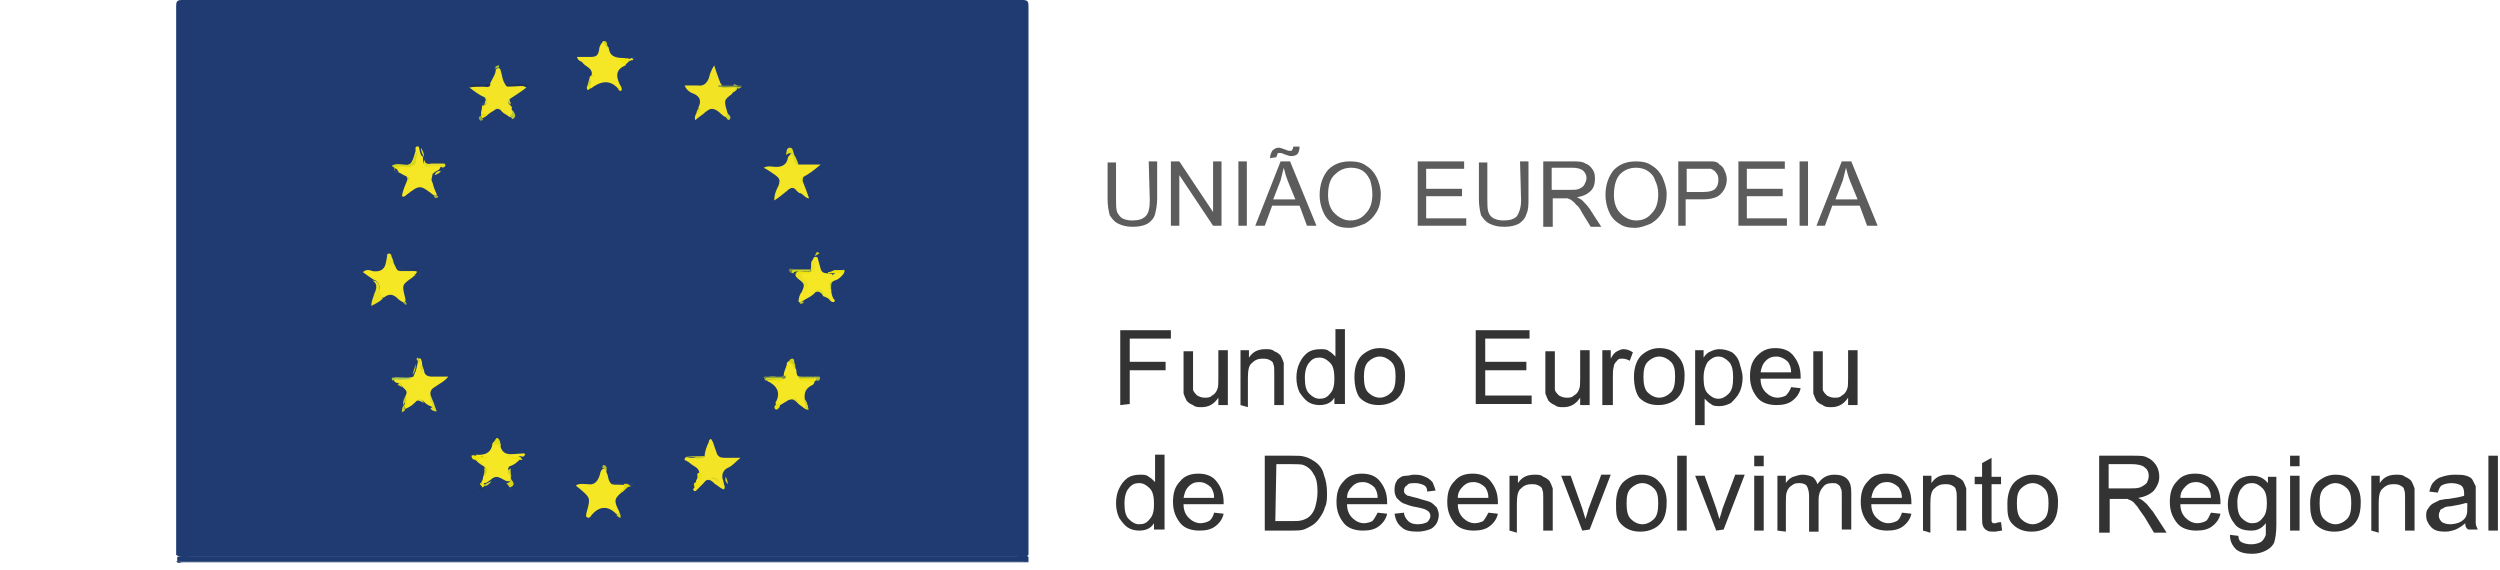 <?xml version="1.0" encoding="utf-8"?>
<!-- Generator: Adobe Illustrator 25.2.3, SVG Export Plug-In . SVG Version: 6.00 Build 0)  -->
<svg version="1.1" id="Layer_1" xmlns="http://www.w3.org/2000/svg" xmlns:xlink="http://www.w3.org/1999/xlink" x="0px" y="0px"
	 viewBox="0 0 237 54" style="enable-background:new 0 0 237 54;" xml:space="preserve">
<style type="text/css">
	.st0{opacity:0.8;enable-background:new    ;}
	.st1{opacity:0.8;}
	.st2{opacity:0.8;fill:#000100;enable-background:new    ;}
	.st3{fill:#1F3B71;}
	.st4{fill:#1E3B71;}
	.st5{fill:#1E396A;}
	.st6{fill:#F6E724;}
	.st7{fill:#F3E525;}
	.st8{fill:#F2E425;}
	.st9{fill:#F4E624;}
	.st10{fill:#F3E526;}
	.st11{fill:#F5E725;}
	.st12{fill:#F5E724;}
	.st13{fill:#F6E725;}
	.st14{fill:#EBE122;}
	.st15{fill:#ECE223;}
	.st16{fill:#24406A;}
	.st17{fill:#EDE223;}
	.st18{fill:#1E335B;}
	.st19{fill:#D5D51D;}
	.st20{fill:#20315C;}
	.st21{fill:#DEDA1C;}
	.st22{fill:#E5DE24;}
	.st23{fill:#213A76;}
	.st24{fill:#2A4270;}
	.st25{fill:#EFE405;}
	.st26{fill:#768F48;}
	.st27{fill:#EFE409;}
	.st28{fill:#70884A;}
	.st29{fill:#243976;}
	.st30{fill:#E3DC0E;}
	.st31{fill:#DDD827;}
	.st32{fill:#DED70E;}
	.st33{fill:#B0BA33;}
	.st34{fill:#CACA20;}
	.st35{fill:#F2E500;}
	.st36{fill:#ABC650;}
	.st37{fill:#203B7B;}
	.st38{fill:#597850;}
	.st39{fill:#D6D621;}
	.st40{fill:#1F3C7B;}
	.st41{fill:#EFE402;}
	.st42{fill:#C6C723;}
	.st43{fill:#D8D514;}
	.st44{fill:#D2D219;}
	.st45{fill:#EEE303;}
	.st46{fill:#1E3C7A;}
	.st47{fill:#D6D926;}
	.st48{fill:#F1E400;}
	.st49{fill:#DAD818;}
	.st50{fill:#EBE20B;}
	.st51{fill:#EDE30D;}
	.st52{fill:#D7D520;}
	.st53{fill:#BBC637;}
	.st54{fill:#EBE021;}
	.st55{fill:#1F3C7D;}
	.st56{fill:#DDD91D;}
	.st57{fill:#E6DF09;}
	.st58{fill:#1A3C67;}
	.st59{fill:#F1E507;}
	.st60{fill:#F0E508;}
	.st61{fill:#CAD41C;}
	.st62{fill:#CCCF1F;}
	.st63{fill:#26417D;}
	.st64{fill:#E6DE25;}
	.st65{fill:#E6DE24;}
	.st66{fill:#E4DE1F;}
	.st67{fill:#E4DD2A;}
	.st68{fill:#203C7B;}
	.st69{fill:#EBE200;}
	.st70{fill:#B2BB2E;}
	.st71{fill:#243367;}
	.st72{fill:#203B7D;}
	.st73{fill:#233D73;}
	.st74{fill:#D2D021;}
	.st75{fill:#213D7F;}
	.st76{fill:#203C7F;}
	.st77{fill:#1E3C79;}
	.st78{fill:#C6C932;}
	.st79{fill:#E4DC0D;}
	.st80{fill:#173C6B;}
	.st81{fill:#273F69;}
	.st82{fill:#F1E500;}
	.st83{fill:#E4DC21;}
	.st84{fill:#D8D512;}
	.st85{fill:#E3DD0E;}
	.st86{fill:#1F3D7D;}
	.st87{fill:#CFD52A;}
	.st88{fill:#294377;}
	.st89{fill:#A2B033;}
	.st90{fill:#F0E40A;}
	.st91{fill:#ACBE35;}
	.st92{fill:#CACE27;}
	.st93{fill:#213A81;}
	.st94{fill:#213A77;}
	.st95{fill:#DED928;}
	.st96{fill:#103E69;}
	.st97{fill:#E9E007;}
	.st98{fill:#CECF2C;}
	.st99{fill:#213A7A;}
	.st100{fill:#D6D51E;}
	.st101{fill:#213A7C;}
	.st102{fill:#213B7E;}
	.st103{fill:#223A7E;}
	.st104{fill:#113D62;}
	.st105{fill:#233982;}
	.st106{fill:#163D69;}
	.st107{fill:#1F3D7C;}
	.st108{fill:#224385;}
	.st109{fill:#C6C823;}
	.st110{fill:#A2B139;}
	.st111{fill:#EEE300;}
	.st112{fill:#203B7F;}
	.st113{fill:#96A73C;}
	.st114{fill:#223A81;}
	.st115{fill:#203C80;}
	.st116{fill:#213B7B;}
	.st117{fill:#BDC32C;}
	.st118{fill:#EBE21A;}
	.st119{fill:#F0E402;}
	.st120{fill:#FCEA1B;}
	.st121{fill:#F1E508;}
	.st122{fill:#EFE300;}
	.st123{fill:#FDEA18;}
</style>
<path class="st0" d="M106.2,38.4v-7.1h4.8v0.8h-3.9v2.2h3.4v0.8h-3.4v3.2L106.2,38.4L106.2,38.4z"/>
<path class="st0" d="M115.5,38.4v-0.7c-0.4,0.6-0.9,0.9-1.6,0.9c-0.3,0-0.6,0-0.8-0.2c-0.3-0.1-0.5-0.3-0.6-0.4
	c-0.1-0.2-0.2-0.4-0.3-0.7c0-0.2,0-0.5,0-0.8v-3.2h0.9V36c0,0.5,0,0.7,0,0.9c0,0.2,0.2,0.4,0.4,0.6c0.2,0.1,0.4,0.2,0.7,0.2
	s0.5,0,0.7-0.2c0.2-0.1,0.4-0.3,0.5-0.6c0.1-0.2,0.1-0.6,0.1-1v-2.7h0.9v5.2H115.5L115.5,38.4z"/>
<path class="st0" d="M117.6,38.4v-5.2h0.8v0.7c0.4-0.6,0.9-0.8,1.6-0.8c0.3,0,0.6,0,0.8,0.2c0.3,0.1,0.5,0.3,0.6,0.4
	c0.1,0.2,0.2,0.4,0.3,0.7c0,0.1,0,0.5,0,0.8v3.2h-0.9v-3.1c0-0.4,0-0.6-0.1-0.8c0-0.2-0.2-0.3-0.4-0.4c-0.2-0.1-0.4-0.1-0.6-0.1
	c-0.4,0-0.7,0.1-1,0.4c-0.3,0.2-0.4,0.7-0.4,1.4v2.8L117.6,38.4L117.6,38.4z"/>
<path class="st0" d="M126.5,38.4v-0.7c-0.3,0.5-0.8,0.7-1.4,0.7c-0.4,0-0.8-0.1-1.1-0.3c-0.3-0.2-0.6-0.6-0.8-0.9
	c-0.2-0.4-0.3-0.9-0.3-1.4s0.1-1,0.3-1.4c0.2-0.4,0.4-0.7,0.8-1c0.3-0.2,0.7-0.3,1.2-0.3c0.3,0,0.6,0,0.8,0.2
	c0.2,0.1,0.4,0.3,0.6,0.5v-2.6h0.9v7.1H126.5z M123.7,35.8c0,0.7,0.1,1.2,0.4,1.5c0.3,0.3,0.6,0.5,1,0.5s0.7-0.1,1-0.5
	c0.3-0.3,0.4-0.8,0.4-1.4c0-0.7-0.1-1.2-0.4-1.5c-0.3-0.3-0.6-0.5-1-0.5c-0.4,0-0.7,0.1-1,0.5C123.9,34.6,123.7,35.1,123.7,35.8z"/>
<path class="st0" d="M128.4,35.7c0-0.9,0.3-1.7,0.8-2.1c0.5-0.4,1-0.6,1.6-0.6c0.7,0,1.3,0.2,1.7,0.7c0.5,0.5,0.7,1.1,0.7,1.9
	c0,0.7-0.1,1.2-0.3,1.6c-0.2,0.4-0.5,0.7-0.9,0.9c-0.4,0.2-0.8,0.3-1.3,0.3c-0.7,0-1.3-0.2-1.8-0.7
	C128.6,37.3,128.4,36.6,128.4,35.7z M129.3,35.7c0,0.7,0.1,1.2,0.4,1.5c0.3,0.3,0.7,0.5,1.1,0.5c0.4,0,0.8-0.2,1.1-0.5
	c0.3-0.3,0.4-0.8,0.4-1.5c0-0.7-0.1-1.1-0.4-1.4c-0.3-0.3-0.7-0.5-1.1-0.5c-0.4,0-0.8,0.2-1.1,0.5C129.4,34.6,129.3,35.1,129.3,35.7
	z"/>
<path class="st0" d="M139.9,38.4v-7.1h5.1v0.8h-4.2v2.2h3.9v0.8h-3.9v2.4h4.4v0.8H139.9z"/>
<path class="st0" d="M149.8,38.4v-0.7c-0.4,0.6-0.9,0.9-1.6,0.9c-0.3,0-0.6,0-0.8-0.2c-0.3-0.1-0.5-0.3-0.6-0.4
	c-0.1-0.2-0.2-0.4-0.3-0.7c0-0.2,0-0.5,0-0.8v-3.2h0.9V36c0,0.5,0,0.7,0,0.9c0,0.2,0.2,0.4,0.4,0.6c0.2,0.1,0.4,0.2,0.7,0.2
	s0.5,0,0.7-0.2c0.2-0.1,0.4-0.3,0.5-0.6c0.1-0.2,0.1-0.6,0.1-1v-2.7h0.9v5.2H149.8L149.8,38.4z"/>
<path class="st0" d="M151.9,38.4v-5.2h0.8V34c0.2-0.4,0.4-0.6,0.6-0.7c0.2-0.1,0.4-0.2,0.6-0.2c0.3,0,0.6,0.1,0.9,0.3l-0.3,0.8
	c-0.2-0.1-0.4-0.2-0.7-0.2c-0.2,0-0.4,0-0.5,0.2c-0.1,0.1-0.3,0.3-0.3,0.5c-0.1,0.3-0.1,0.7-0.1,1v2.7L151.9,38.4L151.9,38.4z"/>
<path class="st0" d="M154.9,35.7c0-0.9,0.3-1.7,0.8-2.1c0.5-0.4,1-0.6,1.6-0.6c0.7,0,1.3,0.2,1.7,0.7c0.5,0.5,0.7,1.1,0.7,1.9
	c0,0.7-0.1,1.2-0.3,1.6c-0.2,0.4-0.5,0.7-0.9,0.9c-0.4,0.2-0.8,0.3-1.3,0.3c-0.7,0-1.3-0.2-1.8-0.7
	C155.1,37.3,154.9,36.6,154.9,35.7z M155.8,35.7c0,0.7,0.1,1.2,0.4,1.5c0.3,0.3,0.7,0.5,1.1,0.5s0.8-0.2,1.1-0.5
	c0.3-0.3,0.4-0.8,0.4-1.5c0-0.7-0.1-1.1-0.4-1.4c-0.3-0.3-0.7-0.5-1.1-0.5s-0.8,0.2-1.1,0.5C155.9,34.6,155.8,35.1,155.8,35.7z"/>
<path class="st0" d="M160.7,40.3v-7.1h0.8v0.7c0.2-0.3,0.4-0.5,0.7-0.6c0.2-0.1,0.5-0.2,0.8-0.2c0.4,0,0.8,0.1,1.2,0.3
	c0.3,0.2,0.6,0.6,0.7,1c0.1,0.4,0.3,0.9,0.3,1.4c0,0.5-0.1,1-0.3,1.4c-0.2,0.4-0.5,0.7-0.8,1c-0.4,0.2-0.7,0.3-1.1,0.3
	c-0.3,0-0.6,0-0.8-0.2c-0.2-0.1-0.4-0.3-0.6-0.5v2.5H160.7z M161.5,35.8c0,0.7,0.1,1.2,0.4,1.5c0.3,0.3,0.6,0.5,1,0.5
	c0.4,0,0.7-0.2,1-0.5c0.3-0.3,0.4-0.8,0.4-1.5c0-0.7-0.1-1.2-0.4-1.5c-0.3-0.3-0.6-0.5-1-0.5c-0.4,0-0.7,0.2-1,0.5
	C161.7,34.6,161.5,35.1,161.5,35.8z"/>
<path class="st0" d="M169.8,36.7l0.9,0.1c-0.1,0.5-0.4,0.9-0.8,1.2c-0.4,0.3-0.9,0.4-1.5,0.4c-0.7,0-1.4-0.2-1.8-0.7
	c-0.4-0.5-0.7-1.1-0.7-2c0-0.9,0.2-1.5,0.7-2c0.5-0.5,1-0.7,1.7-0.7c0.7,0,1.3,0.2,1.7,0.7c0.4,0.5,0.7,1.1,0.7,2c0,0,0,0.1,0,0.2
	h-3.8c0,0.6,0.2,1,0.5,1.3c0.3,0.3,0.7,0.5,1.1,0.5c0.3,0,0.6-0.1,0.8-0.2C169.5,37.3,169.7,37,169.8,36.7z M166.9,35.3h2.9
	c0-0.4-0.1-0.7-0.3-1c-0.3-0.3-0.7-0.5-1.1-0.5c-0.4,0-0.7,0.1-1,0.4C167.1,34.5,167,34.8,166.9,35.3z"/>
<path class="st0" d="M175.2,38.4v-0.7c-0.4,0.6-0.9,0.9-1.6,0.9c-0.3,0-0.6,0-0.8-0.2c-0.3-0.1-0.5-0.3-0.6-0.4
	c-0.1-0.2-0.2-0.4-0.3-0.7c0-0.2,0-0.5,0-0.8v-3.2h0.9V36c0,0.5,0,0.7,0,0.9c0,0.2,0.2,0.4,0.4,0.6c0.2,0.1,0.4,0.2,0.7,0.2
	s0.5,0,0.7-0.2c0.2-0.1,0.4-0.3,0.5-0.6c0.1-0.2,0.1-0.6,0.1-1v-2.7h0.9v5.2H175.2L175.2,38.4z"/>
<path class="st0" d="M109.4,50.3v-0.7c-0.3,0.5-0.8,0.7-1.4,0.7c-0.4,0-0.8-0.1-1.1-0.3c-0.3-0.2-0.6-0.6-0.8-0.9
	c-0.2-0.4-0.3-0.9-0.3-1.4s0.1-1,0.3-1.4c0.2-0.4,0.4-0.7,0.8-1c0.3-0.2,0.7-0.3,1.2-0.3c0.3,0,0.6,0,0.8,0.2
	c0.2,0.1,0.4,0.3,0.6,0.5v-2.6h0.9v7.1H109.4L109.4,50.3z M106.6,47.7c0,0.7,0.1,1.2,0.4,1.5c0.3,0.3,0.6,0.5,1,0.5
	c0.4,0,0.7-0.1,1-0.5c0.3-0.3,0.4-0.8,0.4-1.4c0-0.7-0.1-1.2-0.4-1.5c-0.3-0.3-0.6-0.5-1-0.5c-0.4,0-0.7,0.1-1,0.5
	C106.8,46.5,106.6,47,106.6,47.7z"/>
<path class="st0" d="M115.1,48.6l0.9,0.1c-0.1,0.5-0.4,0.9-0.8,1.2c-0.4,0.3-0.9,0.4-1.5,0.4c-0.7,0-1.4-0.2-1.8-0.7
	c-0.4-0.5-0.7-1.1-0.7-2c0-0.9,0.2-1.5,0.7-2c0.4-0.5,1-0.7,1.7-0.7c0.7,0,1.3,0.2,1.7,0.7c0.4,0.5,0.7,1.1,0.7,2c0,0,0,0.1,0,0.2
	h-3.8c0,0.6,0.2,1,0.5,1.3c0.3,0.3,0.7,0.5,1.1,0.5c0.3,0,0.6-0.1,0.8-0.2C114.8,49.3,115,49,115.1,48.6z M112.2,47.2h2.9
	c0-0.4-0.1-0.7-0.3-1c-0.3-0.3-0.7-0.5-1.1-0.5c-0.4,0-0.7,0.1-1,0.4C112.4,46.4,112.3,46.7,112.2,47.2z"/>
<path class="st0" d="M119.9,50.3v-7.1h2.5c0.6,0,1,0,1.3,0.1c0.4,0.1,0.7,0.3,1,0.5c0.4,0.3,0.7,0.7,0.8,1.2
	c0.2,0.5,0.3,1.1,0.3,1.7c0,0.6,0,1-0.2,1.4c-0.1,0.4-0.3,0.7-0.5,1c-0.2,0.3-0.4,0.5-0.7,0.7c-0.2,0.1-0.5,0.3-0.8,0.4
	c-0.3,0.1-0.7,0.1-1.2,0.1H119.9L119.9,50.3z M120.9,49.4h1.5c0.5,0,0.8,0,1.1-0.1s0.5-0.2,0.7-0.4c0.2-0.2,0.4-0.5,0.5-0.9
	c0.1-0.4,0.2-0.8,0.2-1.4c0-0.7-0.1-1.3-0.4-1.7c-0.2-0.4-0.6-0.7-0.9-0.8c-0.2-0.1-0.7-0.1-1.2-0.1H121L120.9,49.4L120.9,49.4z"/>
<path class="st0" d="M130.6,48.6l0.9,0.1c-0.1,0.5-0.4,0.9-0.8,1.2c-0.4,0.3-0.9,0.4-1.5,0.4c-0.7,0-1.4-0.2-1.8-0.7
	c-0.4-0.5-0.7-1.1-0.7-2c0-0.9,0.2-1.5,0.7-2c0.4-0.5,1-0.7,1.7-0.7s1.3,0.2,1.7,0.7c0.4,0.5,0.7,1.1,0.7,2c0,0,0,0.1,0,0.2h-3.8
	c0,0.6,0.2,1,0.5,1.3c0.3,0.3,0.7,0.5,1.1,0.5c0.3,0,0.6-0.1,0.8-0.2C130.2,49.3,130.4,49,130.6,48.6z M127.7,47.2h2.9
	c0-0.4-0.1-0.7-0.3-1c-0.3-0.3-0.7-0.5-1.1-0.5c-0.4,0-0.7,0.1-1,0.4C127.9,46.4,127.7,46.7,127.7,47.2z"/>
<path class="st0" d="M132.2,48.7l0.9-0.1c0,0.3,0.2,0.6,0.4,0.8c0.2,0.2,0.5,0.3,0.9,0.3c0.4,0,0.7-0.1,0.9-0.2
	c0.2-0.2,0.3-0.4,0.3-0.6c0-0.2-0.1-0.4-0.3-0.5c-0.1-0.1-0.4-0.2-0.9-0.3c-0.7-0.1-1.1-0.3-1.4-0.4c-0.2-0.1-0.4-0.3-0.6-0.5
	c-0.1-0.2-0.2-0.4-0.2-0.7c0-0.2,0-0.4,0.1-0.7c0.1-0.2,0.2-0.4,0.4-0.5c0.1-0.1,0.3-0.2,0.6-0.2s0.5-0.1,0.7-0.1
	c0.4,0,0.7,0,1.1,0.2c0.3,0.1,0.5,0.3,0.7,0.5c0.1,0.2,0.2,0.5,0.3,0.8l-0.8,0.1c0-0.3-0.1-0.5-0.3-0.6c-0.2-0.1-0.5-0.2-0.8-0.2
	c-0.4,0-0.7,0-0.8,0.2c-0.2,0.1-0.3,0.3-0.3,0.5c0,0.1,0,0.2,0.1,0.3c0.1,0.1,0.2,0.2,0.3,0.2c0.1,0,0.3,0.1,0.8,0.2
	c0.6,0.2,1.1,0.3,1.3,0.4s0.4,0.3,0.6,0.5c0.1,0.2,0.2,0.5,0.2,0.7c0,0.3-0.1,0.6-0.2,0.8c-0.2,0.3-0.4,0.5-0.7,0.6
	c-0.3,0.1-0.7,0.2-1.1,0.2c-0.7,0-1.2-0.1-1.5-0.4C132.5,49.7,132.3,49.3,132.2,48.7z"/>
<path class="st0" d="M141.1,48.6l0.9,0.1c-0.1,0.5-0.4,0.9-0.8,1.2c-0.4,0.3-0.9,0.4-1.5,0.4c-0.7,0-1.4-0.2-1.8-0.7
	c-0.4-0.5-0.7-1.1-0.7-2c0-0.9,0.2-1.5,0.7-2c0.4-0.5,1-0.7,1.7-0.7c0.7,0,1.3,0.2,1.7,0.7c0.4,0.5,0.7,1.1,0.7,2c0,0,0,0.1,0,0.2
	h-3.8c0,0.6,0.2,1,0.5,1.3c0.3,0.3,0.7,0.5,1.1,0.5c0.3,0,0.6-0.1,0.8-0.2C140.7,49.3,140.9,49,141.1,48.6z M138.2,47.2h2.9
	c0-0.4-0.1-0.7-0.3-1c-0.3-0.3-0.7-0.5-1.1-0.5c-0.4,0-0.7,0.1-1,0.4C138.4,46.4,138.2,46.7,138.2,47.2z"/>
<path class="st0" d="M143.1,50.3v-5.2h0.8v0.7c0.4-0.6,0.9-0.8,1.6-0.8c0.3,0,0.6,0,0.8,0.2c0.3,0.1,0.5,0.3,0.6,0.4
	c0.1,0.2,0.2,0.4,0.3,0.7c0,0.1,0,0.5,0,0.8v3.2h-0.9v-3.1c0-0.4,0-0.6-0.1-0.8c0-0.2-0.2-0.3-0.4-0.4c-0.2-0.1-0.4-0.1-0.6-0.1
	c-0.4,0-0.7,0.1-1,0.4c-0.3,0.2-0.4,0.7-0.4,1.4v2.8L143.1,50.3L143.1,50.3z"/>
<path class="st0" d="M150,50.3l-2-5.2h0.9l1.1,3.1c0.1,0.3,0.2,0.7,0.3,1c0.1-0.3,0.2-0.6,0.3-1l1.2-3.2h0.9l-2,5.2L150,50.3
	L150,50.3z"/>
<path class="st0" d="M153.2,47.7c0-0.9,0.3-1.7,0.8-2.1c0.5-0.4,1-0.6,1.6-0.6c0.7,0,1.3,0.2,1.7,0.7c0.5,0.5,0.7,1.1,0.7,1.9
	c0,0.7-0.1,1.2-0.3,1.6c-0.2,0.4-0.5,0.7-0.9,0.9c-0.4,0.2-0.8,0.3-1.3,0.3c-0.7,0-1.3-0.2-1.8-0.7S153.2,48.6,153.2,47.7z
	 M154.2,47.7c0,0.7,0.1,1.2,0.4,1.5c0.3,0.3,0.7,0.5,1.1,0.5c0.4,0,0.8-0.2,1.1-0.5c0.3-0.3,0.4-0.8,0.4-1.5s-0.1-1.1-0.4-1.4
	c-0.3-0.3-0.7-0.5-1.1-0.5c-0.4,0-0.8,0.2-1.1,0.5C154.3,46.6,154.2,47,154.2,47.7z"/>
<path class="st0" d="M159,50.3v-7.1h0.9v7.1H159L159,50.3z"/>
<path class="st0" d="M162.7,50.3l-2-5.2h0.9l1.1,3.1c0.1,0.3,0.2,0.7,0.3,1c0.1-0.3,0.2-0.6,0.3-1l1.2-3.2h0.9l-2,5.2L162.7,50.3
	L162.7,50.3z"/>
<path class="st0" d="M166.3,44.2v-1h0.9v1H166.3z M166.3,50.3v-5.2h0.9v5.2H166.3L166.3,50.3z"/>
<path class="st0" d="M168.5,50.3v-5.2h0.8v0.7c0.1-0.2,0.4-0.5,0.7-0.6c0.3-0.1,0.6-0.2,0.9-0.2s0.7,0.1,0.9,0.2
	c0.2,0.1,0.4,0.4,0.5,0.7c0.4-0.6,0.9-0.9,1.6-0.9c0.5,0,0.9,0.1,1.2,0.4c0.3,0.3,0.4,0.7,0.4,1.3v3.5h-0.9V47c0-0.4,0-0.6-0.1-0.7
	c0-0.1-0.1-0.3-0.3-0.4c-0.1-0.1-0.3-0.1-0.5-0.1c-0.4,0-0.7,0.1-0.9,0.4c-0.2,0.2-0.4,0.6-0.4,1.2v3h-0.9v-3.4
	c0-0.4-0.1-0.7-0.2-0.9s-0.4-0.3-0.7-0.3c-0.2,0-0.5,0-0.7,0.2c-0.2,0.1-0.4,0.3-0.5,0.6c-0.1,0.2-0.1,0.6-0.1,1.1v2.7L168.5,50.3
	L168.5,50.3z"/>
<path class="st0" d="M180.3,48.6l0.9,0.1c-0.1,0.5-0.4,0.9-0.8,1.2c-0.4,0.3-0.9,0.4-1.5,0.4c-0.7,0-1.4-0.2-1.8-0.7
	c-0.4-0.5-0.7-1.1-0.7-2c0-0.9,0.2-1.5,0.7-2c0.4-0.5,1-0.7,1.7-0.7c0.7,0,1.3,0.2,1.7,0.7c0.4,0.5,0.7,1.1,0.7,2c0,0,0,0.1,0,0.2
	h-3.8c0,0.6,0.2,1,0.5,1.3c0.3,0.3,0.7,0.5,1.1,0.5c0.3,0,0.6-0.1,0.8-0.2C180,49.3,180.2,49,180.3,48.6z M177.4,47.2h2.9
	c0-0.4-0.1-0.7-0.3-1c-0.3-0.3-0.7-0.5-1.1-0.5c-0.4,0-0.7,0.1-1,0.4C177.6,46.4,177.5,46.7,177.4,47.2z"/>
<path class="st0" d="M182.3,50.3v-5.2h0.8v0.7c0.4-0.6,0.9-0.8,1.6-0.8c0.3,0,0.6,0,0.8,0.2c0.3,0.1,0.5,0.3,0.6,0.4
	c0.1,0.2,0.2,0.4,0.3,0.7c0,0.1,0,0.5,0,0.8v3.2h-0.9v-3.1c0-0.4,0-0.6-0.1-0.8c0-0.2-0.2-0.3-0.4-0.4c-0.2-0.1-0.4-0.1-0.6-0.1
	c-0.4,0-0.7,0.1-1,0.4c-0.3,0.2-0.4,0.7-0.4,1.4v2.8L182.3,50.3L182.3,50.3z"/>
<path class="st0" d="M189.7,49.5l0.1,0.8c-0.2,0-0.5,0.1-0.7,0.1c-0.3,0-0.6,0-0.7-0.1c-0.2-0.1-0.3-0.2-0.4-0.4
	c-0.1-0.2-0.1-0.5-0.1-1v-3h-0.7v-0.7h0.7v-1.3l0.9-0.5v1.8h0.9v0.7h-0.9v3c0,0.2,0,0.4,0,0.5c0,0.1,0.1,0.1,0.1,0.2
	c0,0,0.2,0,0.3,0C189.4,49.5,189.6,49.5,189.7,49.5z"/>
<path class="st0" d="M190.3,47.7c0-0.9,0.3-1.7,0.8-2.1c0.5-0.4,1-0.6,1.6-0.6c0.7,0,1.3,0.2,1.7,0.7c0.5,0.5,0.7,1.1,0.7,1.9
	c0,0.7-0.1,1.2-0.3,1.6c-0.2,0.4-0.5,0.7-0.9,0.9c-0.4,0.2-0.8,0.3-1.3,0.3c-0.7,0-1.3-0.2-1.8-0.7S190.3,48.6,190.3,47.7z
	 M191.2,47.7c0,0.7,0.1,1.2,0.4,1.5c0.3,0.3,0.7,0.5,1.1,0.5c0.4,0,0.8-0.2,1.1-0.5c0.3-0.3,0.4-0.8,0.4-1.5s-0.1-1.1-0.4-1.4
	c-0.3-0.3-0.7-0.5-1.1-0.5c-0.4,0-0.8,0.2-1.1,0.5C191.3,46.6,191.2,47,191.2,47.7z"/>
<path class="st0" d="M199,50.3v-7.1h3.2c0.7,0,1.1,0,1.4,0.2c0.3,0.1,0.6,0.4,0.8,0.7c0.2,0.3,0.3,0.7,0.3,1.1
	c0,0.5-0.2,0.9-0.5,1.3c-0.3,0.3-0.8,0.6-1.5,0.7c0.2,0.1,0.4,0.2,0.6,0.4c0.3,0.2,0.5,0.6,0.8,0.9l1.3,2h-1.2l-0.9-1.5
	c-0.3-0.4-0.5-0.7-0.7-1c-0.2-0.2-0.3-0.4-0.5-0.5c-0.1-0.1-0.3-0.1-0.4-0.2c-0.1,0-0.3,0-0.5,0H200v3.2H199z M199.9,46.3h2
	c0.4,0,0.7,0,1-0.1c0.2-0.1,0.4-0.2,0.6-0.4c0.1-0.2,0.2-0.4,0.2-0.7c0-0.3-0.1-0.6-0.4-0.8c-0.2-0.2-0.7-0.3-1.2-0.3h-2.2V46.3
	L199.9,46.3z"/>
<path class="st0" d="M209.6,48.6l0.9,0.1c-0.1,0.5-0.4,0.9-0.8,1.2c-0.4,0.3-0.9,0.4-1.5,0.4c-0.7,0-1.4-0.2-1.8-0.7
	c-0.4-0.5-0.7-1.1-0.7-2c0-0.9,0.2-1.5,0.7-2c0.4-0.5,1-0.7,1.7-0.7c0.7,0,1.3,0.2,1.7,0.7c0.4,0.5,0.7,1.1,0.7,2c0,0,0,0.1,0,0.2
	h-3.8c0,0.6,0.2,1,0.5,1.3c0.3,0.3,0.7,0.5,1.1,0.5c0.3,0,0.6-0.1,0.8-0.2C209.3,49.3,209.4,49,209.6,48.6z M206.7,47.2h2.9
	c0-0.4-0.1-0.7-0.3-1c-0.3-0.3-0.7-0.5-1.1-0.5c-0.4,0-0.7,0.1-1,0.4C206.9,46.4,206.7,46.7,206.7,47.2z"/>
<path class="st0" d="M211.4,50.7l0.8,0.1c0,0.3,0.1,0.5,0.3,0.6c0.2,0.1,0.5,0.2,0.9,0.2c0.4,0,0.7-0.1,0.9-0.2
	c0.2-0.1,0.4-0.4,0.5-0.7c0-0.2,0-0.6,0-1.1c-0.4,0.5-0.8,0.7-1.4,0.7c-0.7,0-1.3-0.2-1.6-0.7c-0.4-0.5-0.6-1.1-0.6-1.8
	c0-0.5,0.1-0.9,0.3-1.4c0.2-0.4,0.4-0.7,0.8-1c0.4-0.2,0.7-0.3,1.2-0.3c0.6,0,1.1,0.2,1.5,0.7v-0.6h0.8v4.5c0,0.8-0.1,1.4-0.2,1.7
	s-0.4,0.6-0.8,0.8c-0.4,0.2-0.8,0.3-1.3,0.3c-0.6,0-1.1-0.1-1.5-0.4C211.6,51.7,211.4,51.3,211.4,50.7z M212.1,47.6
	c0,0.7,0.1,1.2,0.4,1.5c0.3,0.3,0.6,0.5,1,0.5c0.4,0,0.7-0.1,1-0.5c0.3-0.3,0.4-0.8,0.4-1.4s-0.1-1.1-0.4-1.4
	c-0.3-0.3-0.6-0.5-1-0.5c-0.4,0-0.7,0.1-1,0.5C212.3,46.5,212.1,47,212.1,47.6z"/>
<path class="st0" d="M217.1,44.2v-1h0.9v1H217.1z M217.1,50.3v-5.2h0.9v5.2H217.1L217.1,50.3z"/>
<path class="st0" d="M219,47.7c0-0.9,0.3-1.7,0.8-2.1c0.5-0.4,1-0.6,1.6-0.6c0.7,0,1.3,0.2,1.7,0.7c0.5,0.5,0.7,1.1,0.7,1.9
	c0,0.7-0.1,1.2-0.3,1.6c-0.2,0.4-0.5,0.7-0.9,0.9c-0.4,0.2-0.8,0.3-1.3,0.3c-0.7,0-1.3-0.2-1.8-0.7C219.1,49.2,219,48.6,219,47.7z
	 M219.9,47.7c0,0.7,0.1,1.2,0.4,1.5c0.3,0.3,0.7,0.5,1.1,0.5c0.4,0,0.8-0.2,1.1-0.5c0.3-0.3,0.4-0.8,0.4-1.5s-0.1-1.1-0.4-1.4
	c-0.3-0.3-0.7-0.5-1.1-0.5c-0.4,0-0.8,0.2-1.1,0.5C220,46.6,219.9,47,219.9,47.7z"/>
<path class="st0" d="M224.8,50.3v-5.2h0.8v0.7c0.4-0.6,0.9-0.8,1.6-0.8c0.3,0,0.6,0,0.8,0.2c0.3,0.1,0.5,0.3,0.6,0.4
	c0.1,0.2,0.2,0.4,0.3,0.7c0,0.1,0,0.5,0,0.8v3.2h-0.9v-3.1c0-0.4,0-0.6-0.1-0.8c0-0.2-0.2-0.3-0.4-0.4c-0.2-0.1-0.4-0.1-0.6-0.1
	c-0.4,0-0.7,0.1-1,0.4c-0.3,0.2-0.4,0.7-0.4,1.4v2.8L224.8,50.3L224.8,50.3z"/>
<path class="st0" d="M233.7,49.6c-0.3,0.3-0.7,0.5-0.9,0.6c-0.3,0.1-0.6,0.2-1,0.2c-0.6,0-1-0.1-1.3-0.4c-0.3-0.3-0.5-0.7-0.5-1.1
	c0-0.2,0-0.5,0.2-0.7c0.1-0.2,0.3-0.4,0.5-0.5s0.4-0.2,0.6-0.3c0.2,0,0.4-0.1,0.8-0.1c0.7-0.1,1.2-0.2,1.5-0.3c0-0.1,0-0.2,0-0.2
	c0-0.4-0.1-0.6-0.2-0.7c-0.2-0.2-0.6-0.3-1-0.3c-0.4,0-0.7,0.1-0.9,0.2c-0.2,0.1-0.3,0.4-0.4,0.7l-0.8-0.1c0.1-0.4,0.2-0.7,0.4-0.9
	c0.2-0.2,0.4-0.4,0.8-0.5c0.3-0.1,0.7-0.2,1.2-0.2c0.4,0,0.8,0,1.1,0.1c0.3,0.1,0.5,0.2,0.6,0.4s0.2,0.4,0.3,0.6c0,0.1,0,0.4,0,0.8
	v1.2c0,0.8,0,1.3,0,1.5c0,0.2,0.1,0.4,0.2,0.6h-0.9C233.8,50.1,233.7,49.9,233.7,49.6z M233.7,47.7c-0.3,0.1-0.8,0.2-1.4,0.3
	c-0.4,0-0.6,0.1-0.7,0.2c-0.1,0-0.3,0.1-0.3,0.3c-0.1,0.1-0.1,0.3-0.1,0.4c0,0.2,0.1,0.4,0.3,0.6c0.2,0.1,0.4,0.2,0.8,0.2
	c0.3,0,0.7-0.1,0.9-0.2c0.2-0.1,0.5-0.3,0.6-0.6c0.1-0.2,0.1-0.5,0.1-0.9V47.7L233.7,47.7z"/>
<path class="st0" d="M235.9,50.3v-7.1h0.9v7.1H235.9L235.9,50.3z"/>
<g class="st1">
	<path class="st2" d="M108.9,15.3h0.8v3.5c0,0.6-0.1,1.1-0.2,1.5c-0.1,0.4-0.4,0.7-0.7,0.9c-0.4,0.2-0.8,0.3-1.4,0.3
		c-0.6,0-1-0.1-1.4-0.3c-0.4-0.2-0.6-0.5-0.8-0.8c-0.1-0.4-0.2-0.9-0.2-1.5v-3.5h0.8v3.5c0,0.5,0,0.9,0.1,1.2
		c0.1,0.2,0.3,0.5,0.5,0.6c0.2,0.1,0.5,0.2,0.9,0.2c0.6,0,1-0.1,1.3-0.4s0.4-0.8,0.4-1.5L108.9,15.3L108.9,15.3z"/>
</g>
<g class="st1">
	<path class="st2" d="M111,21.4v-6.1h0.8l3.2,4.8v-4.8h0.8v6.1h-0.8l-3.2-4.8v4.8H111z"/>
</g>
<g class="st1">
	<path class="st2" d="M117.4,21.4v-6.1h0.8v6.1H117.4z"/>
</g>
<g class="st1">
	<path class="st2" d="M119,21.4l2.4-6.1h0.9l2.5,6.1h-0.9l-0.7-1.9h-2.6l-0.7,1.9H119z M120.4,15c0-0.3,0.1-0.5,0.2-0.7
		c0.2-0.2,0.4-0.3,0.6-0.3c0.2,0,0.4,0.1,0.7,0.2c0.2,0.1,0.3,0.1,0.4,0.1c0.1,0,0.2,0,0.2-0.1c0,0,0.1-0.1,0.1-0.3h0.6
		c0,0.3-0.1,0.6-0.2,0.7s-0.3,0.2-0.6,0.2c-0.2,0-0.4-0.1-0.7-0.2c-0.2-0.1-0.3-0.1-0.4-0.1c-0.1,0-0.2,0-0.2,0.1
		c0,0.1-0.1,0.2-0.1,0.3L120.4,15L120.4,15z M120.7,18.9h2.1l-0.7-1.7c-0.2-0.5-0.3-0.9-0.4-1.3c-0.1,0.4-0.2,0.8-0.3,1.2
		L120.7,18.9z"/>
</g>
<g class="st1">
	<path class="st2" d="M125.1,18.5c0-1,0.3-1.8,0.8-2.4c0.6-0.6,1.3-0.8,2.1-0.8c0.6,0,1.1,0.1,1.5,0.4c0.5,0.3,0.8,0.7,1,1.1
		s0.4,1,0.4,1.6c0,0.6-0.1,1.2-0.4,1.7s-0.6,0.8-1.1,1.1c-0.5,0.2-1,0.4-1.5,0.4c-0.6,0-1.1-0.1-1.5-0.4c-0.5-0.3-0.8-0.7-1-1.2
		C125.2,19.5,125.1,19,125.1,18.5z M125.9,18.5c0,0.7,0.2,1.3,0.6,1.7c0.4,0.4,0.9,0.7,1.5,0.7s1.1-0.2,1.5-0.7
		c0.4-0.4,0.6-1,0.6-1.8c0-0.5-0.1-0.9-0.2-1.3c-0.2-0.4-0.4-0.7-0.7-0.9c-0.3-0.2-0.7-0.3-1.1-0.3c-0.6,0-1.1,0.2-1.5,0.6
		C126.1,16.9,125.9,17.6,125.9,18.5z"/>
</g>
<g class="st1">
	<path class="st2" d="M134.4,21.4v-6.1h4.4v0.7h-3.6v1.9h3.4v0.7h-3.4v2.1h3.8v0.7H134.4z"/>
</g>
<g class="st1">
	<path class="st2" d="M144.1,15.3h0.8v3.5c0,0.6,0,1.1-0.2,1.5c-0.1,0.4-0.4,0.7-0.7,0.9c-0.4,0.2-0.8,0.3-1.4,0.3
		c-0.6,0-1-0.1-1.4-0.3s-0.6-0.5-0.8-0.8c-0.1-0.4-0.2-0.9-0.2-1.5v-3.5h0.8v3.5c0,0.5,0,0.9,0.1,1.2s0.3,0.5,0.5,0.6
		c0.2,0.1,0.5,0.2,0.9,0.2c0.6,0,1-0.1,1.3-0.4c0.2-0.3,0.4-0.8,0.4-1.5L144.1,15.3L144.1,15.3z"/>
</g>
<g class="st1">
	<path class="st2" d="M146.3,21.4v-6.1h2.7c0.6,0,1,0,1.3,0.2c0.3,0.1,0.5,0.3,0.7,0.6c0.2,0.3,0.2,0.6,0.2,0.9
		c0,0.4-0.1,0.8-0.4,1.1c-0.3,0.3-0.7,0.5-1.3,0.6c0.2,0.1,0.4,0.2,0.5,0.3c0.2,0.2,0.5,0.5,0.7,0.8l1.1,1.7h-1l-0.8-1.3
		c-0.2-0.4-0.4-0.7-0.6-0.8c-0.1-0.2-0.3-0.3-0.4-0.4s-0.2-0.1-0.4-0.2c-0.1,0-0.2,0-0.5,0h-0.9v2.7H146.3z M147.1,18h1.7
		c0.4,0,0.7,0,0.9-0.1c0.2-0.1,0.4-0.2,0.5-0.4c0.1-0.2,0.2-0.4,0.2-0.6c0-0.3-0.1-0.5-0.3-0.7c-0.2-0.2-0.6-0.3-1-0.3h-2V18
		L147.1,18z"/>
</g>
<g class="st1">
	<path class="st2" d="M152.2,18.5c0-1,0.3-1.8,0.8-2.4c0.6-0.6,1.3-0.8,2.1-0.8c0.6,0,1.1,0.1,1.5,0.4c0.5,0.3,0.8,0.7,1,1.1
		c0.2,0.5,0.4,1,0.4,1.6c0,0.6-0.1,1.2-0.4,1.7c-0.3,0.5-0.6,0.8-1.1,1.1c-0.5,0.2-1,0.4-1.5,0.4c-0.6,0-1.1-0.1-1.5-0.4
		c-0.5-0.3-0.8-0.7-1-1.2C152.3,19.5,152.2,19,152.2,18.5z M153,18.5c0,0.7,0.2,1.3,0.6,1.7c0.4,0.4,0.9,0.7,1.5,0.7
		c0.6,0,1.1-0.2,1.5-0.7c0.4-0.4,0.6-1,0.6-1.8c0-0.5-0.1-0.9-0.3-1.3c-0.1-0.4-0.4-0.7-0.7-0.9c-0.3-0.2-0.7-0.3-1.1-0.3
		c-0.6,0-1.1,0.2-1.5,0.6C153.2,16.9,153,17.6,153,18.5z"/>
</g>
<g class="st1">
	<path class="st2" d="M159.1,21.4v-6.1h2.3c0.4,0,0.7,0,0.9,0c0.3,0,0.6,0.1,0.7,0.3c0.2,0.1,0.4,0.3,0.5,0.6
		c0.1,0.2,0.2,0.5,0.2,0.8c0,0.5-0.2,1-0.5,1.3c-0.3,0.4-0.9,0.6-1.8,0.6h-1.6v2.5H159.1z M159.9,18.2h1.6c0.5,0,0.9-0.1,1.1-0.3
		s0.3-0.5,0.3-0.8c0-0.2,0-0.5-0.2-0.7c-0.1-0.2-0.3-0.3-0.5-0.4c-0.1,0-0.4,0-0.7,0h-1.6V18.2L159.9,18.2z"/>
</g>
<g class="st1">
	<path class="st2" d="M164.8,21.4v-6.1h4.4v0.7h-3.6v1.9h3.4v0.7h-3.4v2.1h3.8v0.7H164.8z"/>
</g>
<g class="st1">
	<path class="st2" d="M170.6,21.4v-6.1h0.8v6.1H170.6z"/>
</g>
<g class="st1">
	<path class="st2" d="M172.2,21.4l2.4-6.1h0.9l2.5,6.1H177l-0.7-1.9h-2.6l-0.7,1.9H172.2z M174,18.9h2.1l-0.7-1.7
		c-0.2-0.5-0.3-0.9-0.4-1.3c-0.1,0.4-0.2,0.8-0.3,1.2L174,18.9z"/>
</g>
<path class="st3" d="M16.7,52.6c0-17.3,0-34.7,0-52c0-0.5,0.1-0.6,0.6-0.6c26.5,0,53,0,79.6,0c0.5,0,0.6,0.1,0.6,0.6
	c0,17.3,0,34.7,0,52c-0.3,0.3-0.7,0.2-1,0.2c-5.7,0-11.5,0-17.2,0c-20.5,0-40.9,0-61.4,0C17.5,52.8,17.1,52.9,16.7,52.6z"/>
<path class="st4" d="M97.5,52.8c0,0.1,0,0.3,0,0.4c-0.2,0.1-0.5,0-0.7,0c-26.4,0-52.9,0-79.3,0c-0.2,0-0.5,0-0.7,0
	c0-0.1,0-0.3,0-0.4c0.2-0.1,0.5,0,0.7,0c26.4,0,52.9,0,79.3,0C97.1,52.7,97.3,52.6,97.5,52.8z"/>
<path class="st5" d="M16.7,53.2c26.9,0,53.9,0,80.8,0c0,0,0,0.1,0,0.1c-0.2,0-0.4,0-0.6,0c-26.5,0-53,0-79.6,0
	C17.1,53.3,16.9,53.5,16.7,53.2z"/>
<path class="st6" d="M58.9,46.7c-0.7,0.6-0.7,0.8-0.2,1.8c0.1,0.3,0,0.3-0.3,0.2h0c-0.8-0.8-1.6-0.7-2.3,0.1
	C56,49,55.8,49.2,55.6,49c-0.1-0.1,0-0.2,0-0.4c0.4-1.4,0.4-1.4-0.8-2.4c-0.1,0-0.1-0.1-0.2-0.2c0.4-0.2,0.8-0.1,1.1-0.1
	c0.6,0.1,0.9-0.2,1.1-0.7c0.1-0.2,0.1-0.6,0.3-0.7c0.3-0.2,0.3-0.2,0.4,0.3c0.2,0.3,0.1,0.8,0.5,1.1c0.4,0.1,0.8,0,1.2,0.1
	C59.7,46.3,58.9,46.5,58.9,46.7z"/>
<path class="st7" d="M66,45.7c-0.1-0.2,0.2-0.3,0.1-0.5c0.1,0,0.2-0.1,0.2-0.3c0-0.6-0.6-0.7-0.9-1c-0.1-0.1-0.3-0.2-0.5-0.3
	c0-0.4,0.3-0.2,0.5-0.2c0.5,0,0.9,0.1,1.4-0.1c0-0.5,0.2-1,0.4-1.4c0-0.1,0-0.2,0.2-0.3c0.3,0.4,0.3,0.8,0.5,1.2
	c0.1,0.5,0.4,0.6,0.8,0.6c0.4,0,0.9,0,1.5,0c-0.5,0.4-0.7,0.7-1.1,0.9c-0.5,0.2-0.7,0.6-0.6,1.1c0.1,0.2,0.1,0.5,0.2,0.7
	c0,0.2,0,0.4-0.3,0.2c-0.2-0.1-0.4-0.3-0.6-0.4c-0.3-0.3-0.7-0.7-1.1-0.1c-0.2,0.2-0.5,0.5-0.7,0.7c-0.1,0.1-0.2,0.1-0.3-0.1
	C66,46,66,45.8,66,45.7z"/>
<path class="st8" d="M69.4,8.9c-0.8,0.6-0.8,0.6-0.4,1.9c0.1,0.2,0,0.3-0.2,0.3c-0.3-0.1-0.5-0.4-0.8-0.6c-0.5-0.3-0.7-0.2-1.1,0.1
	c-0.3,0.3-0.7,0.5-1,0.8c-0.1-0.4,0.1-0.6,0.2-0.8c0.2-0.1,0.2-0.2,0.1-0.4c0.3-0.6,0.2-1-0.4-1.3c-0.3-0.1-0.7-0.3-0.9-0.8
	c0.5,0,0.8,0,1.2,0c0.6,0.1,0.9-0.2,1.1-0.7c0.1-0.4,0.2-0.7,0.5-1.2c0.2,0.6,0.4,1.2,0.6,1.7c0,0,0.1,0.1,0.2,0.1
	c0.5,0,1-0.1,1.4,0.1C69.9,8.7,69.4,8.7,69.4,8.9z"/>
<path class="st9" d="M75.7,15.6c0.7,0,1.3,0,2.1,0c-0.6,0.5-1.1,0.9-1.7,1.2c-0.1,0.1-0.2,0.2,0,0.4c0.2,0.5,0.4,1,0.6,1.6
	c-0.4,0-0.6-0.5-0.9-0.5c-0.1,0-0.2,0-0.2-0.1c-0.3-0.5-0.6-0.5-1-0.1c-0.4,0.3-0.7,0.6-1.2,0.9c0-0.6,0.2-1,0.4-1.4
	c0.2-0.5,0.1-0.7-0.3-1c-0.3-0.2-0.7-0.5-1.1-0.7c0.4-0.2,0.7-0.1,0.9-0.1c0.7,0.1,1.3-0.1,1.4-0.9c0.4-0.5,0.4-0.5,0.7,0.1
	C75.4,15,75.3,15.4,75.7,15.6z"/>
<path class="st10" d="M45.9,9.2c-0.5-0.2-1-0.6-1.4-0.9c0.2-0.2,0.6-0.1,0.8-0.1c0.4,0,0.7,0,1.1-0.1C46.6,7.5,47,7.1,47,6.6
	c0.1-0.1,0.2-0.2,0.4-0.1c0.2,0.5,0.2,1.1,0.5,1.5c0.3,0.2,0.7,0.1,1,0.1c0.4,0,0.7,0,1,0.2c-0.5,0.4-1,0.7-1.6,1.1
	c-0.3,0.3,0,0.5,0.2,0.7c0.1,0.1-0.1,0.3,0.1,0.4v0c0.1,0.3,0.1,0.6-0.3,0.6c-0.2-0.2-0.5-0.3-0.7-0.5c-0.2-0.3-0.5-0.4-0.8-0.1
	c-0.2,0.1-0.5,0.3-0.7,0.5c-0.2,0.1-0.4,0-0.5-0.2c0-0.2,0.1-0.5,0.1-0.7c0,0,0,0,0-0.1C46,9.6,46.3,9.5,45.9,9.2z"/>
<path class="st11" d="M56.1,7.1c0.1-0.7-0.7-0.8-0.9-1.2c-0.1-0.1-0.4-0.1-0.5-0.5c0.4,0,0.8,0,1.2,0c0.6,0,0.8-0.1,0.9-0.7
	c0-0.3,0.2-0.6,0.4-0.8c0.4,0,0.2,0.4,0.5,0.6c0.1,0.9,0.7,1,1.5,1c0,0.3-0.3,0.1-0.4,0.2c0.3,0,0.7,0,0.5,0.5
	c-1,0.4-0.9,1.1-0.5,1.9c0,0.1,0,0.2-0.2,0.3c-0.8-0.9-1.7-0.7-2.6,0c-0.2-0.1-0.2-0.3-0.2-0.5c0-0.1,0-0.3,0.1-0.5c0,0,0,0,0-0.1
	S56.2,7.2,56.1,7.1z"/>
<path class="st11" d="M39.5,38c-0.3,0.3-0.6,0.6-1,0.7c-0.2-0.2-0.1-0.4-0.1-0.7c0-0.2,0-0.4,0.1-0.6c0.2-0.4-0.3-0.6-0.4-0.8
	c-0.1-0.1-0.2-0.3-0.4-0.3c-0.2,0-0.3-0.1-0.4-0.3c0-0.3,0.3-0.2,0.5-0.2c0.5,0,0.9,0.1,1.4-0.1c0-0.1,0.1-0.2,0.1-0.3
	c0.2-0.3,0.2-0.7,0.3-1c0-0.1,0-0.3,0.1-0.4c0.3-0.1,0.2,0.2,0.3,0.3c0,0,0,0,0,0.1c0,0.2,0.1,0.5,0.2,0.7c0,0.4,0.3,0.6,0.7,0.6
	c0.5,0,1,0,1.6,0c-0.4,0.5-0.9,0.7-1.3,1c-0.2,0.1-0.4,0.3-0.4,0.6c0,0.3,0.1,0.7,0.3,0.9c0.1,0.3,0.1,0.5-0.3,0.3
	c-0.3-0.1-0.5-0.3-0.7-0.5C39.9,38,39.8,37.8,39.5,38z"/>
<path class="st12" d="M37.3,24.9c0.1,0.2,0.2,0.4,0.3,0.6c0.5,0.2,1.1,0.2,1.6,0.1c0.2,0,0.4,0,0.5,0.2c0.1,0.2-0.1,0.3-0.3,0.3
	c-0.1,0-0.2,0.1-0.3,0.2c-1,0.7-1,0.7-0.7,1.9c0,0.1,0.1,0.3,0,0.4c0,0-0.1,0.1-0.1,0.1c-0.2-0.1-0.4-0.2-0.6-0.4
	c-0.4-0.4-0.8-0.5-1.3-0.1C36,28.3,36,28.1,36,27.7c0-0.5,0-1-0.6-1.2c-0.3-0.2-0.6-0.4-1-0.7c0.3-0.3,0.7-0.2,0.9-0.1
	c0.7,0.1,1.2-0.1,1.3-0.9C36.8,24.9,37,24.7,37.3,24.9z"/>
<path class="st11" d="M38.5,16.7c-0.3-0.1-0.5-0.3-0.8-0.4c-0.1-0.1-0.3,0-0.3-0.2c0-0.1-0.1-0.3,0.1-0.4c0,0,0.1,0,0.1,0
	c1.4,0,1.4,0,1.8-1.4c0-0.2-0.1-0.5,0.3-0.4c0.1,0.3,0.1,0.7,0.3,0.9c0.1,0,0.1,0.1,0.1,0.3c0,0.4,0.1,0.6,0.6,0.5
	c0.3,0,0.7,0,0.9,0c0.1,0,0.3,0,0.2,0.2c-0.1,0.1-0.1,0.2-0.2,0.3c-0.2,0.1-0.4,0.2-0.6,0.4C41,16.8,40.8,17,41,17.3
	c0.1,0.4,0.2,0.7,0.4,1.1c0,0.2-0.1,0.2-0.3,0.1c-1.3-1-1.3-1-2.6,0c-0.1,0.1-0.2,0.2-0.4,0.1c0.1-0.6,0.3-1,0.5-1.5
	C38.8,17,38.8,16.9,38.5,16.7z"/>
<path class="st13" d="M45.6,45.8c0.1-0.2,0.2-0.4,0.2-0.6c0.1-0.1,0-0.3,0.2-0.4c0.1-0.2,0.1-0.4-0.1-0.6c-0.2-0.3-0.7-0.4-0.8-0.8
	c0.2-0.3,0.5,0,0.7-0.1c-0.2-0.1-0.5,0.2-0.7-0.2h0c0.9,0.1,1.5-0.2,1.6-1.1c0.3-0.4,0.5,0,0.7,0.1c0.2,1.3,1.2,0.9,2,0.9
	c0.1,0,0.3-0.1,0.4,0.1c0,0-0.1,0.1-0.2,0.2c-0.4-0.1-0.8-0.1-1.4-0.1c0,0,0.1,0.1,0.1,0c0,0,0,0,0,0c0.4,0,0.8-0.1,1.1,0.2
	c-0.3,0.4-0.7,0.7-1.1,0.8c-0.3,0.3,0,0.6,0.1,0.8c0,0,0,0,0,0.1c0.1,0.4,0,0.6-0.4,0.5c-0.5-0.2-0.9-0.7-1.5-0.1
	c-0.2,0.1-0.3,0.3-0.6,0.3C45.8,46,45.7,45.9,45.6,45.8z"/>
<path class="st13" d="M75.4,34.9c0.2,0.2,0,0.6,0.3,0.8c0.1,0,0.2,0,0.2,0.1c0.2,0.1,0.5,0,0.8,0.1c0.2,0,0.5,0,0.5,0.4
	c-0.1,0.1-0.1,0.2-0.2,0.2c-0.6,0.3-0.8,0.7-0.7,1.4c0.2,0.2,0.2,0.4,0.3,0.7c0,0.1,0,0.3-0.2,0.2c-0.2-0.1-0.4-0.3-0.7-0.5
	C75.5,38,75.3,38,75,37.9c0,0-0.1,0-0.2,0c-0.3,0.2-0.7,0.4-1,0.6c-0.2,0-0.2-0.2-0.3-0.3c0.6-1,0.1-1.7-0.8-2.1c0,0,0,0,0-0.1
	c0.4-0.3,0.8,0,1.3-0.1c0,0,0.1,0,0.1-0.1c0.1,0,0.1-0.1,0.2-0.2c0-0.5,0.3-0.8,0.3-1.2c0.1-0.1,0.3-0.4,0.4,0
	C75.3,34.5,75.3,34.7,75.4,34.9z"/>
<path class="st13" d="M80,25.9c-0.2,0.3-0.5,0.6-0.9,0.7c-0.5,0.2-0.4,0.6-0.3,0.9c0,0.3,0.1,0.6,0.2,0.8c0.1,0.1,0.2,0.2,0.1,0.3
	c-0.1,0.1-0.3,0-0.4-0.1c-0.1-0.2-0.3-0.3-0.6-0.4c0,0-0.1,0-0.1-0.1c-0.1-0.2-0.3-0.5-0.7-0.3c-0.3,0.4-0.9,0.6-1.3,0.9
	c-0.1,0.1-0.2,0.1-0.3,0c0-0.3,0.1-0.7,0.3-0.9c0.2-0.5,0.4-0.8-0.2-1.2c-0.4-0.2-0.4-0.6,0.1-0.7c0.2-0.1,0.4,0,0.6,0
	c0,0,0.1,0,0.1,0s0.1,0,0.1,0c0,0,0-0.1,0.1-0.1c0.1-0.2,0.1-0.5,0.1-0.7c0-0.1,0-0.2,0.1-0.3c0.1-0.1,0.1-0.5,0.5-0.3
	c0.1,0.4,0.2,0.7,0.3,1.1c0.2,0.6,0.7,0.3,1.1,0.5c0.1,0-0.1,0.1,0,0.1C79.4,25.7,79.7,25.6,80,25.9z"/>
<path class="st14" d="M35.3,26.6c0.8,0,0.6,0.7,0.8,1.2c0.1,0.1,0,0.4,0.2,0.5c-0.3,0.3-0.7,0.5-1.1,0.7c0-0.5,0.2-0.8,0.3-1.2
	C35.8,27.2,35.7,26.8,35.3,26.6z"/>
<path class="st15" d="M76.2,25.9c-0.3,0.2-0.2,0.3,0,0.5c0.5,0.5,0.5,0.8,0,1.3c0.5-0.9-0.6-1.1-0.8-1.6
	C75.6,25.5,75.9,25.6,76.2,25.9z"/>
<path class="st16" d="M39.3,26.1c0-0.1,0.5-0.4,0-0.4c-0.4,0-0.8,0-1.2,0c-0.2,0-0.5,0-0.5-0.3c0.1-0.2,0.3-0.2,0.5,0
	c0.2,0.1,0.5,0.2,0.7,0.2c0.3-0.1,0.7-0.1,0.9,0c0.1,0.1,0.3,0.2,0.2,0.5C39.8,26.2,39.5,26.2,39.3,26.1z"/>
<path class="st17" d="M37.3,24.9c-0.2,0.4-0.5,0.5-0.7,0c0-0.2,0.1-0.5,0.1-0.7c0,0,0-0.1,0-0.1c0.2-0.1,0.3-0.1,0.4,0.1
	C37.1,24.4,37.3,24.6,37.3,24.9z"/>
<path class="st18" d="M50,8.2c-0.5-0.1-1,0-1.5,0c-0.2,0-0.5,0.1-0.6-0.2c0.3,0,0.7,0,1,0c0.2-0.1,0.5-0.1,0.7,0
	C49.7,8,50,7.9,50,8.2z"/>
<path class="st19" d="M39.6,14.3c0,0.4-0.2,0.7-0.2,1.1c0,0.3-0.3,0.3-0.6,0.4c-0.4,0-0.8,0-1.2,0c0,0-0.1,0.1-0.2,0.1
	c-0.2-0.1-0.4-0.2,0-0.3c0.3-0.1,0.7,0,0.9,0c0.6,0.1,0.9-0.1,1-0.7C39.4,14.7,39.5,14.5,39.6,14.3z"/>
<path class="st20" d="M46.5,8c-0.1,0.4-0.5,0.2-0.7,0.2c-0.4,0-0.8,0-1.3,0.1c0.4-0.6,1-0.1,1.5-0.3C46.1,7.9,46.3,7.9,46.5,8
	C46.4,7.9,46.4,8,46.5,8z"/>
<path class="st21" d="M75.7,15.6c-0.5,0-0.4-0.5-0.5-0.7c-0.1-0.4-0.3-0.5-0.7-0.2c0.1-0.3,0-0.7,0.4-0.7c0.3,0,0.3,0.5,0.4,0.7
	C75.5,15,75.6,15.3,75.7,15.6z"/>
<path class="st22" d="M42,15.9c-0.4-0.2-0.8-0.2-1.2-0.1c-0.6,0.1-0.7,0-0.6-0.7c0.1,0.4,0.3,0.5,0.7,0.4c0.4,0,0.7,0,1.1,0
	c0.1,0,0.2,0,0.2,0.1C42.3,15.8,42.1,15.8,42,15.9z"/>
<path class="st23" d="M55.5,45.5c-0.4,0.2-0.9-0.1-1.3,0.2C54.6,45.2,55.1,45.3,55.5,45.5z"/>
<path class="st24" d="M59.1,45.9c-0.4-0.1-0.8,0.1-1.2-0.1c0.6,0,1.2,0,1.8,0c0.3,0,0.6,0.1,0.1,0.4C59.6,46.2,59.4,46.1,59.1,45.9z
	"/>
<path class="st25" d="M45.2,43.2c0.3,0.2,0.7,0,1.2,0.2c-0.4,0.1-0.8,0-1.2,0.2c0,0.1-0.1,0.1-0.1,0c-0.2,0-0.4-0.1-0.4-0.4
	C44.8,43.1,45,43.2,45.2,43.2z"/>
<path class="st26" d="M75.1,25.9c-0.1,0-0.3-0.1-0.3-0.3c0-0.2,0.2-0.1,0.4-0.1c0.6,0,1.2,0,1.8,0c0,0,0,0.1,0,0.2
	C76.3,25.9,75.7,25.5,75.1,25.9z"/>
<path class="st27" d="M80,25.9c-0.5,0-1,0-1.5,0c0,0,0,0,0-0.1c0.2,0,0.4-0.1,0.6-0.2c0.3,0,0.5,0,0.8,0
	C80.1,25.5,80.1,25.7,80,25.9z"/>
<path class="st28" d="M74.5,35.6c0,0.1,0,0.2-0.1,0.3C74,36,73.7,35.9,73.4,36c-0.2,0-0.5-0.1-0.7,0.1c-0.2,0-0.3-0.2-0.3-0.4
	c0.1-0.1,0.1-0.1,0.2,0c0.1,0,0.2,0,0.3,0c0.2-0.1,0.5-0.1,0.7,0C73.9,35.7,74.2,35.7,74.5,35.6z"/>
<path class="st29" d="M68.4,8.1c0-0.1,0-0.2,0-0.2c0.4,0.1,0.9-0.4,1.2,0.2C69.2,8.3,68.8,8.3,68.4,8.1z"/>
<path class="st30" d="M47.5,42.3c-0.2-0.1-0.4-0.3-0.7-0.1c0-0.3,0.1-0.5,0.3-0.7C47.4,41.6,47.4,41.9,47.5,42.3z"/>
<path class="st31" d="M40.8,38.7c0.3-0.1,0.2-0.3,0.1-0.5c-0.1-0.2-0.2-0.5-0.1-0.8c0.2,0.5,0.4,1,0.6,1.6
	C41.1,39,40.9,38.9,40.8,38.7z"/>
<path class="st32" d="M59.1,45.9c0.3-0.1,0.5,0,0.7,0.2c-0.4,0-0.6,0.5-0.9,0.6C58.8,46.5,59.4,46.3,59.1,45.9z"/>
<path class="st33" d="M75.8,35.9c0,0-0.1-0.1-0.1-0.2c0.1,0,0.3,0,0.4,0c0.4-0.1,0.7-0.1,1.1,0c0,0,0.1,0,0.1,0
	c0.1-0.1,0.3-0.1,0.4,0c0.1,0.2,0,0.4-0.2,0.4c-0.5-0.2-1-0.1-1.5-0.1C75.9,35.9,75.9,35.9,75.8,35.9z"/>
<path class="st34" d="M66.9,43.2c-0.3,0.3-0.7,0.3-1,0.2s-0.6-0.1-0.9,0.1c0-0.2,0-0.2,0.2-0.2C65.8,43.2,66.4,43.3,66.9,43.2z"/>
<path class="st35" d="M59.2,6.2c-0.2-0.4-0.5-0.5-0.9-0.5c0.3-0.1,0.6,0,0.8-0.2c0,0,0.1,0,0.1,0c0.1,0.1,0.5-0.1,0.4,0.2
	C59.5,5.8,59.4,6,59.2,6.2z"/>
<path class="st36" d="M39,35.8c-0.3,0.3-0.7,0.1-1,0.2c-0.3,0-0.6-0.1-0.8,0.1c-0.1-0.3-0.1-0.3,0.1-0.3
	C37.9,35.8,38.4,35.8,39,35.8z"/>
<path class="st37" d="M75.5,18.1c0,0,0.1,0.1,0.2,0.1c0,0.3,0.5,0.5,0.2,1C75.7,18.8,75.4,18.5,75.5,18.1z"/>
<path class="st38" d="M68.4,8.1c0.4,0,0.7,0,1.1,0c0.2,0,0.5,0,0.7,0c0,0,0.1,0,0.1,0c0,0.1,0,0.2-0.1,0.2c-0.7-0.1-1.4,0-2.1-0.1
	c0,0,0-0.1,0-0.1C68.3,8.1,68.4,8.1,68.4,8.1z"/>
<path class="st39" d="M75.1,25.9c-0.1-0.4,0.1-0.3,0.3-0.3c0.5,0,1,0,1.4,0c0,0,0,0,0,0.1s0,0,0,0c-0.3,0.1-0.7,0-1,0
	c-0.2,0-0.5,0-0.6,0.2C75.2,25.9,75.2,25.9,75.1,25.9z"/>
<path class="st40" d="M38.2,28.8c0,0.5,0.4,0.4,0.7,0.5c-0.3,0.2-0.7,0.2-0.9,0C37.8,29.1,38.2,29,38.2,28.8z"/>
<path class="st41" d="M49.4,43.6c-0.5-0.1-0.9-0.1-1.4-0.2c0.5,0,1-0.2,1.5,0.1C49.5,43.6,49.5,43.6,49.4,43.6z"/>
<path class="st42" d="M68.2,8.2c0.7,0.1,1.4-0.1,2.1,0.1c-0.1,0-0.2,0.1-0.3,0.1c-0.1,0-0.1-0.1-0.1-0.1C69.2,8.2,68.7,8.5,68.2,8.2
	z"/>
<path class="st43" d="M48,45.8c0.3,0,0.4-0.2,0.4-0.5c0.1,0.3,0.6,0.6,0,0.9c-0.1,0-0.1,0-0.1,0C48.2,46,48.1,45.9,48,45.8z"/>
<path class="st44" d="M75.4,34.9c-0.3-0.1-0.2-0.6-0.6-0.5c0-0.2,0.1-0.4,0.3-0.4c0.2,0,0.2,0.2,0.2,0.4
	C75.4,34.5,75.4,34.7,75.4,34.9z"/>
<path class="st15" d="M76.9,25.7c0,0,0-0.1,0-0.1c0,0,0-0.1,0-0.1c0.1-0.3,0.2-0.6,0.3-0.8c0.2,0.3,0,0.7,0,0.9c0,0.1,0,0.2-0.1,0.1
	C77,25.7,76.9,25.7,76.9,25.7z"/>
<path class="st45" d="M75.8,35.9c0,0,0.1,0,0.2,0c0.4,0,0.7,0,1.1,0c0.1,0,0.3,0,0.2,0.2c0,0-0.1,0.1-0.1,0.1
	c-0.3-0.1-0.6-0.1-0.9-0.1C76.1,36.1,75.9,36.2,75.8,35.9z"/>
<path class="st46" d="M75.6,26.7c-0.3,0-0.6-0.1-0.6-0.4c0,0,0-0.1,0-0.1C75.4,26.2,75.4,26.5,75.6,26.7z"/>
<path class="st47" d="M72.6,36.1c-0.1-0.2,0-0.3,0.2-0.3c0.5,0,0.9,0,1.4,0c0,0,0,0.1,0,0.1c-0.5,0.2-1,0-1.4,0.1c0,0,0,0-0.1,0h0
	L72.6,36.1z"/>
<path class="st48" d="M75.3,26c0.5-0.5,1.1-0.1,1.6-0.2c-0.2,0.2-0.5,0.1-0.7,0.1C75.9,25.9,75.6,25.8,75.3,26
	C75.4,26,75.3,26,75.3,26z"/>
<path class="st49" d="M48.5,45.2c-0.3-0.2-0.6-0.5-0.1-0.8C48.4,44.7,48.4,45,48.5,45.2z"/>
<path class="st13" d="M77.3,36.1c-0.4-0.3-0.9,0-1.4-0.2c0.4,0,0.8,0,1.2,0C77.3,35.8,77.4,35.8,77.3,36.1
	C77.4,36.1,77.4,36.1,77.3,36.1z"/>
<path class="st50" d="M73.6,38.3c0.3-0.1,0.4,0,0.3,0.3c-0.1,0.1-0.2,0.3-0.4,0.2C73.3,38.6,73.5,38.4,73.6,38.3z"/>
<path class="st51" d="M66.4,44.8c0.3,0.2,0,0.5,0,0.7c-0.3-0.1-0.2-0.3-0.3-0.4c0-0.1,0-0.2,0.1-0.3C66.3,44.8,66.4,44.8,66.4,44.8z
	"/>
<path class="st52" d="M76.3,38.7c0.2-0.3-0.1-0.6-0.1-0.9c0.3,0.2,0.3,0.6,0.4,0.8C76.7,38.9,76.7,38.9,76.3,38.7z"/>
<path class="st53" d="M48.3,11c0.2-0.1,0.3-0.3,0.3-0.6c0.1,0.3,0.5,0.6,0,0.9C48.5,11.2,48.4,11.1,48.3,11z"/>
<path class="st54" d="M45.1,43.6c0,0,0.1,0,0.1,0c0.3,0.2,0.7,0.4,0.8,0.7C45.7,44.1,45.3,43.9,45.1,43.6z"/>
<path class="st55" d="M55.7,47.8c-0.3-0.1-0.4-0.3-0.4-0.7C55.6,47.3,55.7,47.4,55.7,47.8z"/>
<path class="st56" d="M67.1,45.6c0.5-0.5,0.7-0.5,1.1,0.1C67.8,45.5,67.5,45.2,67.1,45.6z"/>
<path class="st57" d="M45.7,10.7c0.1,0,0.3,0.1,0.5,0.1c0,0.2-0.3,0.3-0.4,0.4c-0.2,0-0.2-0.1-0.2-0.3
	C45.6,10.9,45.7,10.8,45.7,10.7z"/>
<path class="st58" d="M45.7,46.2c0,0.2,0.1,0.4,0,0.6c-0.2,0-0.2-0.1-0.3-0.3c0-0.2,0-0.4,0.1-0.6C45.7,45.9,45.8,46,45.7,46.2z"/>
<path class="st59" d="M66,45.7c0.1,0.1,0.4,0.2,0.1,0.5c-0.1,0-0.2,0-0.3-0.1c-0.1-0.1-0.1-0.2,0-0.3C65.9,45.8,65.9,45.7,66,45.7z"
	/>
<path class="st60" d="M56,7.9c0,0.1,0,0.3,0,0.4c-0.1,0.1-0.2,0.3-0.3,0.2c-0.1,0-0.1-0.3,0-0.4C55.8,8.2,55.7,7.9,56,7.9z"/>
<path class="st61" d="M78.8,27.5c-0.2-0.4-0.3-0.8,0.3-0.9C78.7,26.7,78.8,27.2,78.8,27.5z"/>
<path class="st62" d="M57.6,4.5c-0.3-0.1-0.2-0.4-0.5-0.6C57.7,3.8,57.5,4.3,57.6,4.5z"/>
<path class="st63" d="M45.9,10c-0.1,0-0.2,0-0.4,0c0-0.3,0.4-0.3,0.6-0.4C46.2,9.8,46,9.9,45.9,10z"/>
<path class="st64" d="M46.8,10.4c0.3-0.4,0.6-0.4,0.8,0.1C47.4,10.2,47.1,10.3,46.8,10.4z"/>
<path class="st65" d="M74.9,37.9c0.5-0.4,0.7,0,0.8,0.3c-0.1,0-0.2-0.1-0.2-0.1C75.2,38.1,75.1,37.9,74.9,37.9z"/>
<path class="st66" d="M69.8,8.3c0,0,0.1,0.1,0.1,0.1c-0.1,0.2-0.3,0.3-0.6,0.4C69.4,8.7,69.6,8.5,69.8,8.3z"/>
<path class="st67" d="M77.4,27.6c0.4-0.3,0.6-0.1,0.7,0.3C77.9,27.9,77.7,27.6,77.4,27.6z"/>
<path class="st68" d="M54.9,46.9c-0.2,0.1-0.4,0-0.4-0.1c0-0.2,0.2-0.1,0.3-0.1C54.8,46.7,54.8,46.8,54.9,46.9z"/>
<path class="st69" d="M76.1,17.1c0,0.1-0.1,0.2-0.2,0.4c0-0.4,0-0.7,0.3-0.8C76.1,16.9,76.1,17,76.1,17.1z"/>
<path class="st70" d="M57.5,44.7c-0.1-0.1-0.1-0.4-0.4-0.3c0-0.1,0-0.4,0.2-0.3C57.6,44.2,57.5,44.5,57.5,44.7z"/>
<path class="st71" d="M39.7,25.6c-0.3,0-0.7,0-0.9,0C39.1,25.4,39.4,25.3,39.7,25.6z"/>
<path class="st68" d="M75.9,27.6c-0.2-0.3,0-0.5,0-0.5c0.2,0,0,0.2,0,0.3C76,27.4,75.9,27.5,75.9,27.6z"/>
<path class="st40" d="M46.4,7.9c-0.1,0-0.3,0-0.4,0c0-0.1,0-0.3,0.1-0.3C46.3,7.6,46.4,7.8,46.4,7.9z"/>
<path class="st72" d="M44.7,43.9c0.2,0,0.4,0,0.4,0.1c0,0.2-0.2,0.1-0.3,0C44.8,44.1,44.8,44.1,44.7,43.9z"/>
<path class="st73" d="M75.5,38.5c0,0,0.1,0.1,0.1,0.2c0,0-0.1,0.1-0.1,0.1c-0.1,0-0.1-0.1-0.1-0.2C75.3,38.6,75.4,38.5,75.5,38.5z"
	/>
<path class="st74" d="M39.4,34.5c0,0.4,0,0.7-0.3,1C39.2,35.2,39.3,34.9,39.4,34.5z"/>
<path class="st48" d="M58.6,8.4c0-0.1,0.1-0.2,0.2-0.3c0.1,0.1,0.2,0.3,0.1,0.5C58.8,8.7,58.6,8.5,58.6,8.4z"/>
<path class="st75" d="M48.3,46.2c0,0,0.1,0,0.1,0c0,0.1,0.2,0.2,0,0.3c0,0-0.2,0-0.2,0C48.1,46.4,48.3,46.3,48.3,46.2z"/>
<path class="st76" d="M45.4,46.5c0.1,0.1,0.2,0.2,0.3,0.3c-0.1,0.1-0.3,0.1-0.4,0C45.2,46.6,45.3,46.5,45.4,46.5z"/>
<path class="st77" d="M71.1,43.5c0.1-0.1,0.1-0.1,0.2-0.2c0,0,0.1,0.1,0.1,0.1c0,0.1,0,0.2-0.1,0.2C71.2,43.7,71.1,43.6,71.1,43.5z"
	/>
<path class="st78" d="M38.4,38.8c0,0.2-0.2,0.2-0.3,0.3c0-0.3,0-0.5,0.2-0.7C38.4,38.5,38.3,38.7,38.4,38.8z"/>
<path class="st79" d="M66.2,10.3c0.1,0,0.3,0,0.2,0.1c0,0.2-0.2,0.2-0.4,0.3C66.1,10.5,66.1,10.4,66.2,10.3z"/>
<path class="st80" d="M77.2,35.7c-0.4,0-0.7,0-1.1,0C76.4,35.5,76.8,35.5,77.2,35.7z"/>
<path class="st81" d="M48.6,10.3c0-0.1-0.1-0.2-0.2-0.4c0-0.1-0.1-0.2,0-0.2C48.9,9.8,48.6,10.2,48.6,10.3z"/>
<path class="st82" d="M38.4,38.8c0-0.1-0.1-0.3-0.1-0.4c0.2-0.1,0-0.5,0.3-0.4c0,0.2,0,0.5,0,0.7C38.4,38.7,38.4,38.8,38.4,38.8z"/>
<path class="st73" d="M74.9,37.9c0.2-0.1,0.4,0,0.6,0.2C75.2,38.3,75.1,38.1,74.9,37.9C74.9,38,74.9,37.9,74.9,37.9z"/>
<path class="st78" d="M38.5,38c-0.1,0.1-0.2,0.3-0.3,0.4c0-0.4,0.1-0.7,0.3-0.9C38.5,37.6,38.5,37.8,38.5,38z"/>
<path class="st19" d="M40.2,14.9c-0.2-0.3-0.3-0.6-0.3-0.9C40.1,14.3,40.2,14.5,40.2,14.9z"/>
<path class="st83" d="M45.9,10c0-0.1,0.1-0.3,0.1-0.4c0.1-0.1,0-0.3,0-0.4C46.4,9.5,46.2,9.7,45.9,10z"/>
<path class="st84" d="M37.7,36.4c0.3-0.2,0.4,0,0.4,0.3C37.9,36.6,37.7,36.5,37.7,36.4z"/>
<path class="st35" d="M45.7,46.2c0-0.1-0.1-0.2-0.2-0.3c0,0,0-0.1,0-0.1c0.1,0,0.2,0.1,0.4,0.1c0.1,0,0.1,0.1,0,0.2
	C45.9,46.1,45.8,46.2,45.7,46.2z"/>
<path class="st64" d="M48.4,9.7c0,0.1,0,0.2,0,0.2c-0.3-0.2-0.3-0.4-0.1-0.7C48.3,9.5,48.3,9.6,48.4,9.7z"/>
<path class="st85" d="M45.9,44.3c0.4,0.1,0.4,0.1,0.1,0.7c-0.1-0.1,0-0.4-0.1-0.5C46,44.4,45.9,44.4,45.9,44.3z"/>
<path class="st11" d="M59.7,5.8c-0.1-0.1-0.3-0.2-0.4-0.2c0.2,0,0.4,0,0.6-0.1c0.1,0,0.2,0,0.1,0.2C59.9,5.7,59.8,5.7,59.7,5.8z"/>
<path class="st86" d="M56.6,4.5c0,0.2-0.1,0.3-0.2,0.4C56.2,4.7,56.4,4.6,56.6,4.5z"/>
<path class="st87" d="M68.8,11.1c0-0.1,0.1-0.2,0.2-0.3c0.2,0.1,0.3,0.3,0.2,0.5C69,11.5,68.9,11.2,68.8,11.1z"/>
<path class="st88" d="M37.6,16c0.1,0.1,0.1,0.2,0.2,0.3c-0.1,0-0.2,0.2-0.4,0.1c0,0,0-0.2,0-0.4C37.4,15.9,37.5,15.9,37.6,16z"/>
<path class="st89" d="M38.2,28.7c0,0,0.1-0.1,0.1-0.1c0.2,0,0.3,0.1,0.2,0.3C38.5,29,38.4,28.8,38.2,28.7
	C38.2,28.8,38.2,28.8,38.2,28.7z"/>
<path class="st90" d="M38.5,16.7c0.2,0.1,0.3,0.2,0.3,0.5c0,0.1-0.1,0-0.2,0C38.6,17.1,38.7,16.9,38.5,16.7z"/>
<path class="st91" d="M47.3,6.4c-0.1,0-0.2,0.1-0.4,0.1c0,0,0-0.1,0-0.1c0,0,0-0.1,0-0.1C47.1,6.3,47.4,6,47.3,6.4z"/>
<path class="st92" d="M46,44.4c0.1,0.1,0.1,0.4,0.1,0.5c-0.1,0.1-0.2,0.2-0.2,0.3C45.9,45,45.9,44.7,46,44.4z"/>
<path class="st93" d="M66.3,44.8c-0.1,0-0.3,0.1-0.4,0s0-0.2,0.1-0.3C66.2,44.5,66.2,44.8,66.3,44.8C66.3,44.8,66.3,44.9,66.3,44.8z
	"/>
<path class="st11" d="M59.3,6.1c0-0.3,0.2-0.4,0.4-0.4C59.6,5.9,59.4,6,59.3,6.1z"/>
<path class="st94" d="M68.8,42.9c-0.2,0-0.2,0.1-0.3,0.1c0,0,0-0.1,0-0.1c0,0,0,0,0.1,0C68.6,42.8,68.6,42.8,68.8,42.9z"/>
<path class="st31" d="M39.5,38c0.3-0.3,0.5-0.1,0.7,0.2C39.9,38.1,39.7,37.9,39.5,38z"/>
<path class="st56" d="M69,45.9c-0.2-0.2-0.3-0.4-0.2-0.7C68.9,45.4,69,45.7,69,45.9z"/>
<path class="st95" d="M46,46.1c0,0,0-0.1,0-0.2c0.2-0.1,0.4-0.2,0.6-0.3C46.4,45.9,46.2,46,46,46.1z"/>
<path class="st72" d="M72,35.6c0-0.1,0-0.3,0.1-0.4c0,0,0.1,0,0.1,0.1c0.1,0.1,0,0.2-0.1,0.3C72.1,35.6,72,35.6,72,35.6z"/>
<path class="st77" d="M70.9,43.6c-0.1,0-0.1,0.1-0.2,0.1c0,0,0,0-0.1,0c0,0,0-0.1,0.1-0.1C70.7,43.4,70.8,43.5,70.9,43.6z"/>
<path class="st74" d="M40.1,35.3c-0.2-0.2-0.3-0.5-0.2-0.7C40,34.8,40.1,35,40.1,35.3z"/>
<path class="st96" d="M55.3,6.9c0.1,0,0.3-0.1,0.3,0.1c0,0,0,0.2,0,0.1S55.4,6.9,55.3,6.9z"/>
<path class="st97" d="M56.1,7.1c0.1,0,0.2,0,0.2,0.1c0,0.1-0.2,0.1-0.3,0.1C56,7.3,56,7.2,56.1,7.1z"/>
<path class="st98" d="M56,7.9c-0.1,0.1-0.2,0.2-0.3,0.3c0-0.3,0.1-0.5,0.3-0.7C56,7.6,56,7.8,56,7.9z"/>
<path class="st99" d="M70.3,8.1C70.3,8.1,70.3,8.1,70.3,8.1c-0.1-0.2-0.2-0.3,0-0.4c0,0,0.1,0,0.1,0C70.4,7.9,70.4,8,70.3,8.1z"/>
<path class="st100" d="M58.4,48.8c0.1,0,0.2-0.1,0.3-0.2c0.1,0.1,0.2,0.3,0.1,0.5C58.7,49.1,58.5,48.9,58.4,48.8z"/>
<path class="st101" d="M36.7,24.1C36.7,24.1,36.7,24.2,36.7,24.1c-0.1,0-0.2,0-0.2-0.1c0,0,0,0,0.1-0.1C36.6,24,36.7,24,36.7,24.1z"
	/>
<path class="st22" d="M41.2,16.6c0.1-0.3,0.3-0.4,0.6-0.4C41.7,16.4,41.5,16.5,41.2,16.6z"/>
<path class="st102" d="M64.7,8.9C64.7,9,64.7,9,64.7,8.9c0,0.1,0,0.1-0.1,0.1c0,0,0-0.1,0-0.1C64.6,9,64.6,8.9,64.7,8.9z"/>
<path class="st103" d="M48.6,11.3c0,0.1,0.2,0.2,0.1,0.3h-0.1C48.5,11.6,48.5,11.5,48.6,11.3z"/>
<path class="st67" d="M78.2,28.1c0.3,0,0.5,0.2,0.6,0.4C78.6,28.3,78.4,28.2,78.2,28.1z"/>
<path class="st80" d="M77.7,35.7c-0.1,0-0.3,0-0.4,0C77.4,35.6,77.6,35.5,77.7,35.7C77.8,35.6,77.8,35.6,77.7,35.7z"/>
<path class="st104" d="M73.6,35.6c-0.2,0-0.5,0-0.7,0C73.2,35.5,73.4,35.5,73.6,35.6z"/>
<path class="st105" d="M65.8,45.8c0,0.1,0,0.2,0,0.3c-0.1-0.1-0.3-0.2-0.2-0.4C65.7,45.8,65.8,45.8,65.8,45.8z"/>
<path class="st106" d="M72,35.6c0,0,0.1,0,0.1,0c0.2,0,0.4,0,0.5,0.1c-0.1,0-0.2,0-0.2,0C72.3,35.6,72.1,35.6,72,35.6z"/>
<path class="st107" d="M77.3,35.3c0,0-0.1,0-0.1,0c0,0,0-0.1,0.1-0.1h0.1C77.4,35.2,77.4,35.3,77.3,35.3z"/>
<path class="st74" d="M39.8,34.4c-0.1-0.1-0.2-0.2-0.3-0.3c0-0.1,0-0.2,0.1-0.2C39.8,34.1,39.9,34.3,39.8,34.4z"/>
<path class="st108" d="M60,5.6c0,0-0.1-0.1-0.1-0.2c0.1,0,0.2-0.1,0.3,0C60.2,5.5,60.1,5.6,60,5.6z"/>
<path class="st109" d="M77.7,24c-0.1,0.1-0.3,0.2-0.5,0.3C77.4,24.1,77.3,23.7,77.7,24z"/>
<path class="st110" d="M41.1,18.6c0.1,0,0.2-0.1,0.3-0.1c0.1,0,0.2,0.2,0.1,0.2C41.3,18.9,41.2,18.7,41.1,18.6z"/>
<path class="st111" d="M37.6,16c0,0-0.1,0-0.1,0c0,0,0,0,0-0.1c0,0,0.1-0.1,0.2-0.1c0,0.1,0.2,0,0.2,0.2C37.7,16,37.6,16,37.6,16z"
	/>
<path class="st112" d="M68.9,11.7C68.9,11.7,69,11.7,68.9,11.7c0.1,0.1,0,0.1,0,0.1C68.9,11.8,68.9,11.8,68.9,11.7
	C68.8,11.7,68.8,11.7,68.9,11.7z"/>
<path class="st113" d="M45.6,11c0,0.1,0.1,0.2,0.2,0.3c0,0.1-0.2,0.2-0.3,0.1C45.3,11.2,45.4,11,45.6,11z"/>
<path class="st114" d="M49.5,7.9c-0.2,0-0.5,0-0.7,0C49.1,7.8,49.3,7.8,49.5,7.9z"/>
<path class="st115" d="M55.3,6.9c-0.1,0-0.2-0.1-0.1-0.2c0,0,0.1,0,0.1,0C55.4,6.6,55.3,6.8,55.3,6.9z"/>
<path class="st116" d="M47,6.3c0,0,0,0.1,0,0.1c-0.1,0-0.3,0.1-0.3,0C46.7,6.2,46.8,6.2,47,6.3z"/>
<path class="st117" d="M75.9,28.6c0.1,0,0.2,0,0.3,0c0,0.1-0.1,0.2-0.3,0.2C75.8,28.8,75.8,28.7,75.9,28.6z"/>
<path class="st118" d="M66.9,45.2C66.8,45.1,66.8,45.1,66.9,45.2c0-0.1,0-0.2,0-0.2c0,0,0.1,0,0,0C67,45.1,66.9,45.1,66.9,45.2z"/>
<path class="st119" d="M74,17.3C74,17.3,74,17.4,74,17.3c-0.1,0-0.1,0-0.1,0s0,0,0-0.1C74,17.2,74,17.2,74,17.3z"/>
<path class="st120" d="M40.1,36.8c0,0-0.1,0.1-0.2,0.1c0,0-0.1-0.1-0.1-0.1c0-0.1,0.1-0.1,0.2-0.1C40.1,36.7,40.1,36.7,40.1,36.8z"
	/>
<path class="st121" d="M38.2,15.9c0.4,0,0.6-0.1,0.8,0C38.7,16,38.5,16,38.2,15.9z"/>
<path class="st122" d="M72.9,36.1c0.5-0.3,0.9,0,1.4-0.1C73.9,36.4,73.3,36,72.9,36.1z"/>
<path class="st123" d="M77,25.7c0,0,0.1-0.1,0.1-0.1c0,0.1,0.1,0.2,0,0.3C77.1,25.9,77.1,25.8,77,25.7z"/>
</svg>
